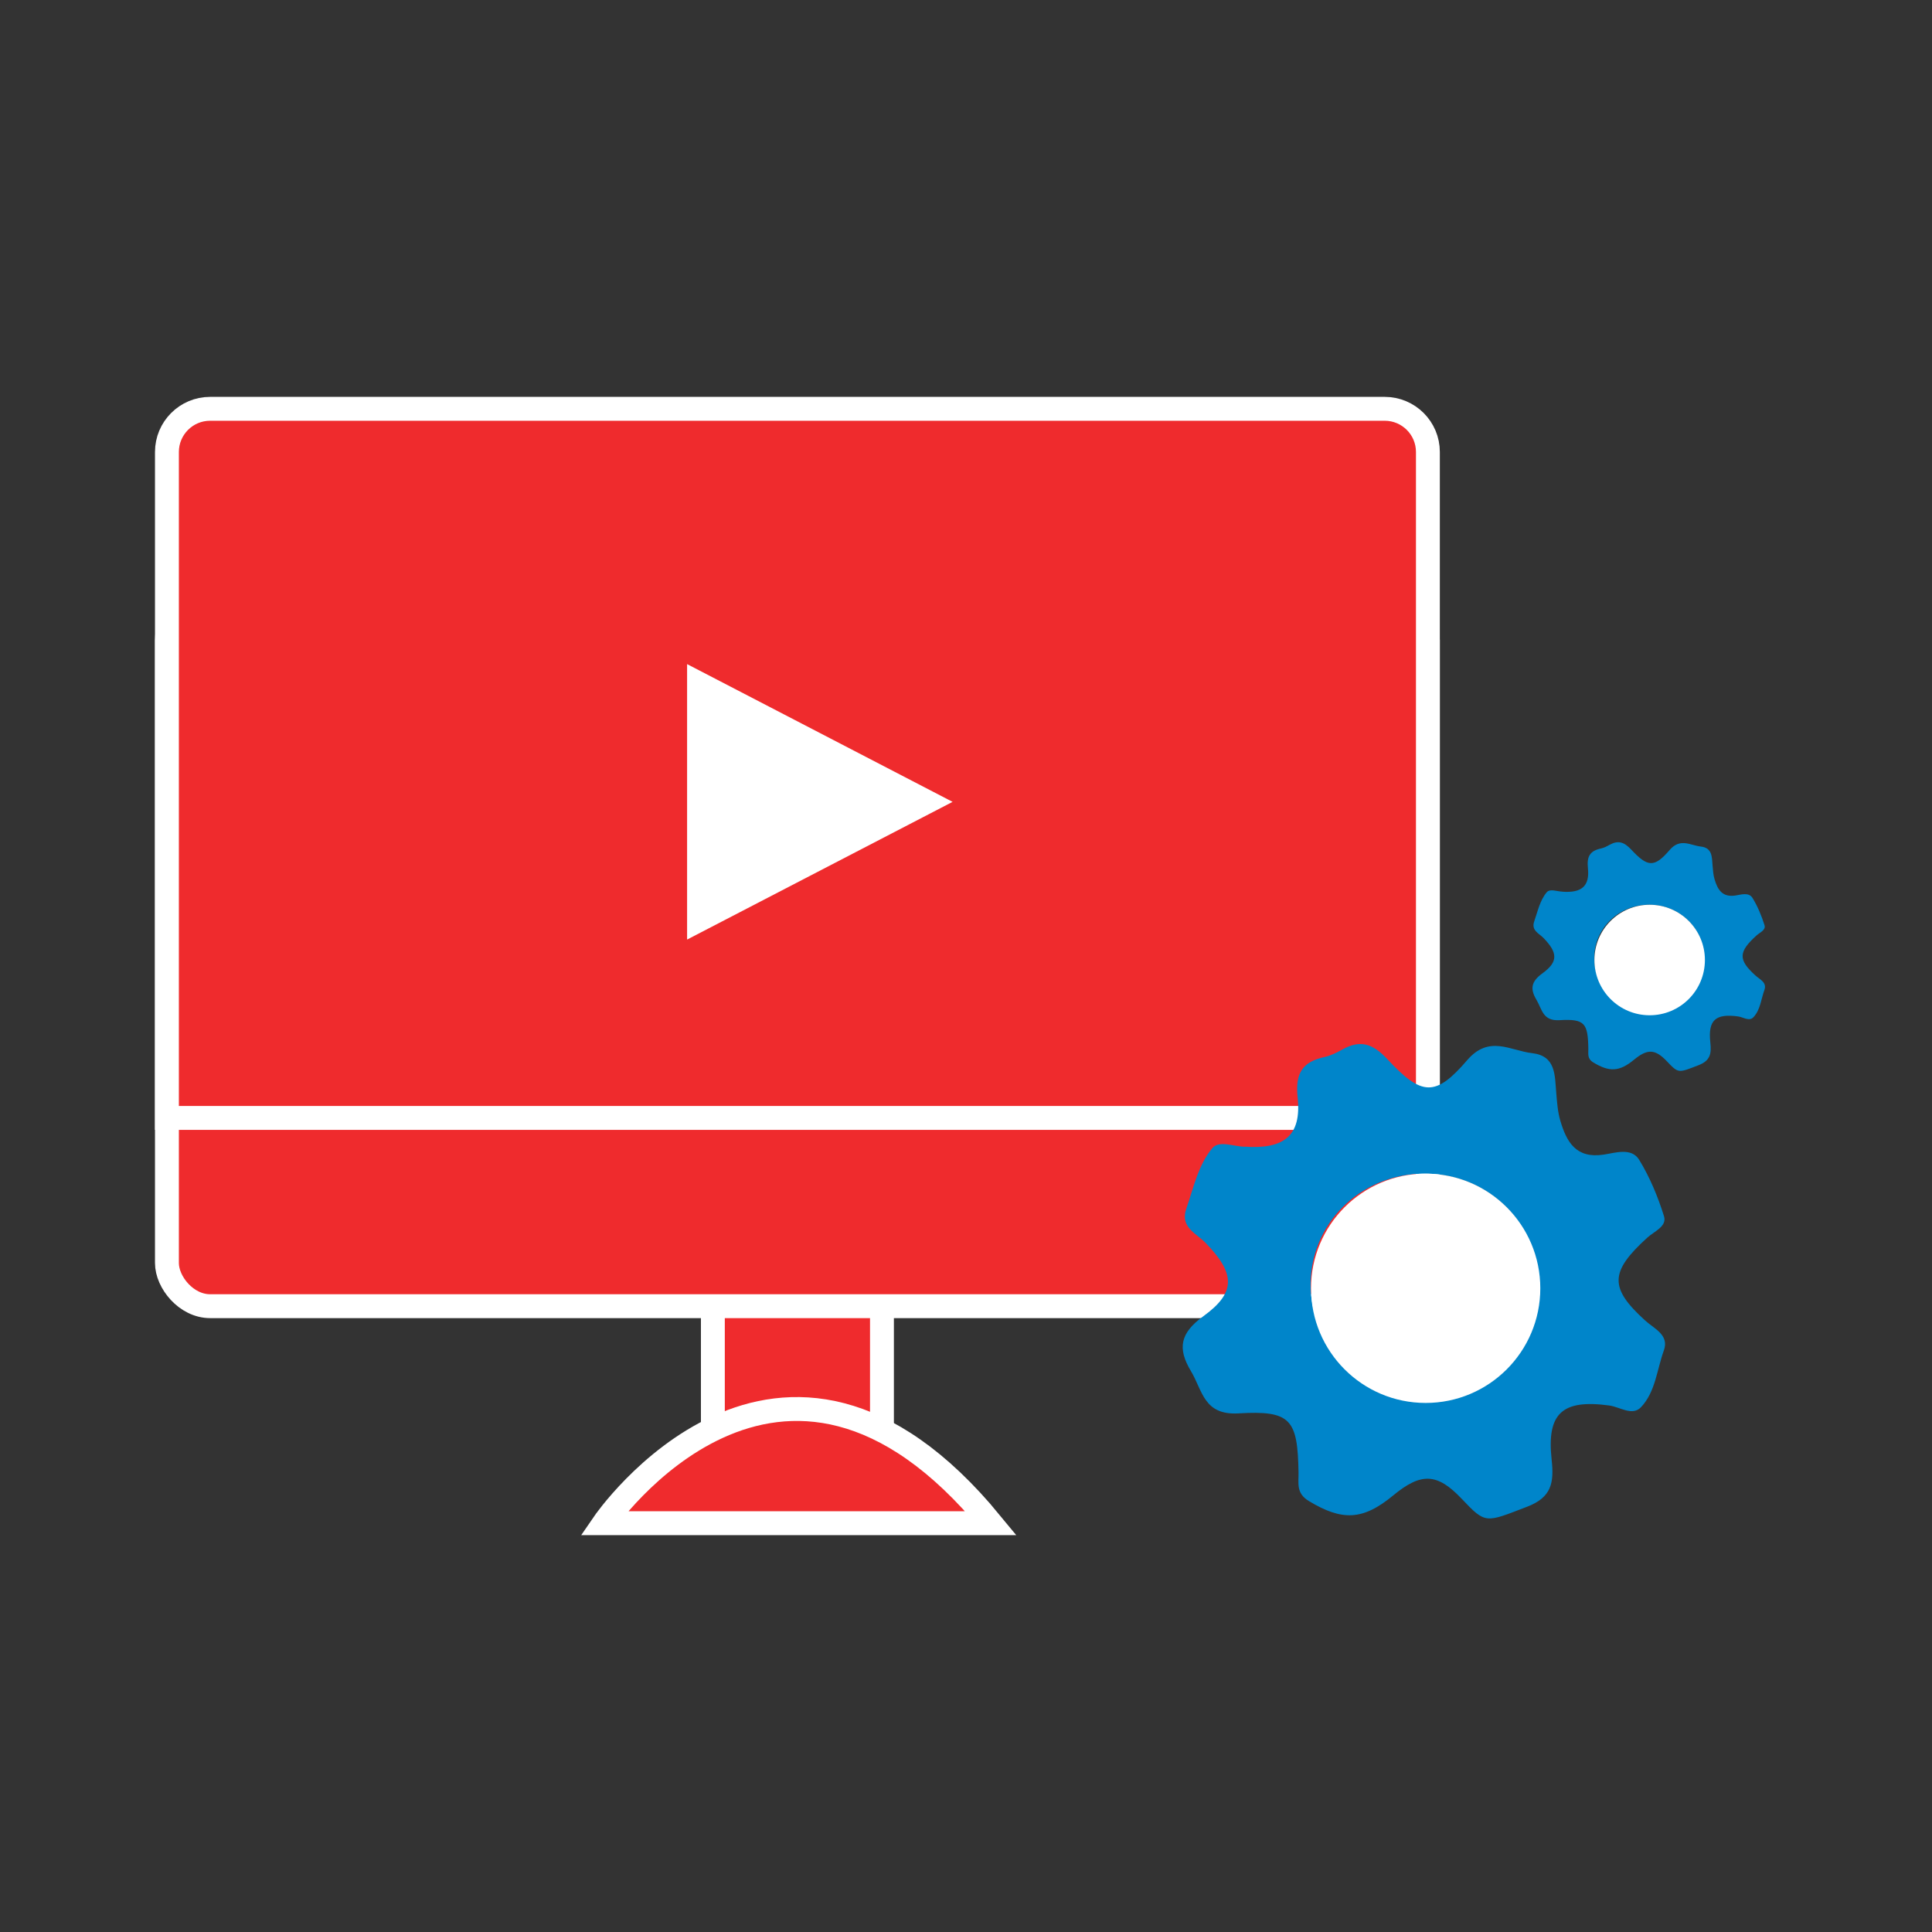 <?xml version="1.0" encoding="UTF-8"?><svg xmlns="http://www.w3.org/2000/svg" viewBox="0 0 500 500"><rect x="0" y="0" width="500" height="500" fill="#333333" stroke="none"/><defs><style>.b{fill:#0085ca;}.c{fill:#fff;}.d{mix-blend-mode:darken;}.e{isolation:isolate;}.f{fill:#ef2b2d;stroke:#fff;stroke-miterlimit:10;stroke-width:6.18px;}</style></defs><g class="e"><g id="a"><rect class="f" x="187.6" y="331.03" width="37.53" height="43.76" rx="1.3" ry="1.3" transform="translate(-146.54 559.28) rotate(-90)"/><rect class="f" x="43.2" y="154.53" width="326.33" height="183.51" rx="11.18" ry="11.18"/><path class="f" d="M369.54,116.98v172.34H43.2V116.98c0-6.17,5-11.18,11.18-11.18H358.36c6.17,0,11.18,5,11.18,11.18Z"/><path class="f" d="M256.46,394.2c-54.64-66.49-100.18,0-100.18,0h100.18Z"/><g class="d"><path class="b" d="M322.09,296.75c10.28,.74,14.78-2.88,13.74-12.7-.67-6.3,1.21-9.27,7.05-10.52,1.57-.34,3.09-1.13,4.52-1.92,4.66-2.6,7.89-1.53,11.64,2.5,8.9,9.57,12.45,9.82,20.65,.28,5.69-6.62,11.15-2.48,16.79-1.84,6.21,.7,5.88,5.71,6.27,10.2,.21,2.46,.37,4.98,1.07,7.33,1.62,5.45,4.04,9.81,11.18,8.74,3.02-.45,7.22-1.93,9.23,1.36,2.75,4.5,4.84,9.52,6.41,14.57,.82,2.65-2.49,3.9-4.27,5.51-9.82,8.91-9.91,13.04-.58,21.51,2.32,2.11,6.27,3.7,4.81,7.74-1.8,4.96-2.16,10.71-5.91,14.67-2.25,2.38-5.45-.07-8.22-.44-12.07-1.63-16.23,1.92-14.91,13.99,.66,6.03,0,9.78-6.37,12.22-10.8,4.14-10.65,4.54-16.93-2.09-6.3-6.64-10.46-6.84-17.72-.83-7.86,6.5-13.23,6.61-21.8,1.44-3.36-2.03-2.63-4.61-2.68-7.38-.24-13.72-1.91-16.12-15.54-15.31-9.01,.54-9.31-5.95-12.29-10.91-3.59-5.97-2.78-9.91,3.22-14.25,8.54-6.19,8.2-11.08,.55-18.97-2.42-2.5-6.67-4.03-4.98-8.87,1.88-5.39,3.05-11.26,6.73-15.64,1.75-2.08,5.51-.42,8.37-.36Zm17.11,35.91c.1,15.41,12.95,27.86,28.65,27.75,15.84-.11,29.69-13.34,29.96-28.61,.27-15.56-13.28-28.38-29.66-28.06-16.32,.32-29.06,13.03-28.96,28.91Z"/><circle class="c" cx="368.96" cy="333.41" r="29.67"/></g><g><path class="b" d="M404.33,230.77c4.95,.36,7.13-1.39,6.62-6.12-.32-3.04,.58-4.47,3.4-5.07,.76-.16,1.49-.54,2.18-.93,2.25-1.25,3.8-.74,5.61,1.2,4.29,4.61,6,4.74,9.96,.13,2.74-3.19,5.37-1.2,8.09-.89,2.99,.34,2.84,2.75,3.02,4.92,.1,1.19,.18,2.4,.51,3.53,.78,2.63,1.95,4.73,5.39,4.22,1.46-.22,3.48-.93,4.45,.65,1.33,2.17,2.33,4.59,3.09,7.02,.4,1.28-1.2,1.88-2.06,2.66-4.73,4.29-4.78,6.29-.28,10.37,1.12,1.02,3.03,1.78,2.32,3.73-.87,2.39-1.04,5.16-2.85,7.07-1.08,1.15-2.63-.03-3.96-.21-5.82-.79-7.83,.93-7.19,6.74,.32,2.91,0,4.71-3.07,5.89-5.21,2-5.13,2.19-8.16-1.01-3.04-3.2-5.04-3.3-8.54-.4-3.79,3.13-6.38,3.19-10.51,.69-1.62-.98-1.27-2.22-1.29-3.56-.11-6.62-.92-7.77-7.49-7.38-4.34,.26-4.49-2.87-5.93-5.26-1.73-2.88-1.34-4.78,1.55-6.87,4.12-2.98,3.95-5.34,.26-9.15-1.17-1.2-3.21-1.94-2.4-4.28,.91-2.6,1.47-5.43,3.24-7.54,.84-1,2.66-.2,4.04-.17Zm8.25,17.31c.05,7.43,6.25,13.43,13.81,13.38,7.63-.05,14.32-6.43,14.45-13.79,.13-7.5-6.4-13.68-14.3-13.53-7.87,.15-14.01,6.28-13.96,13.94Z"/><circle class="c" cx="426.93" cy="248.45" r="14.3"/></g><polygon class="c" points="246.53 207.52 177.82 171.87 177.82 243.16 246.53 207.52"/></g></g></svg>